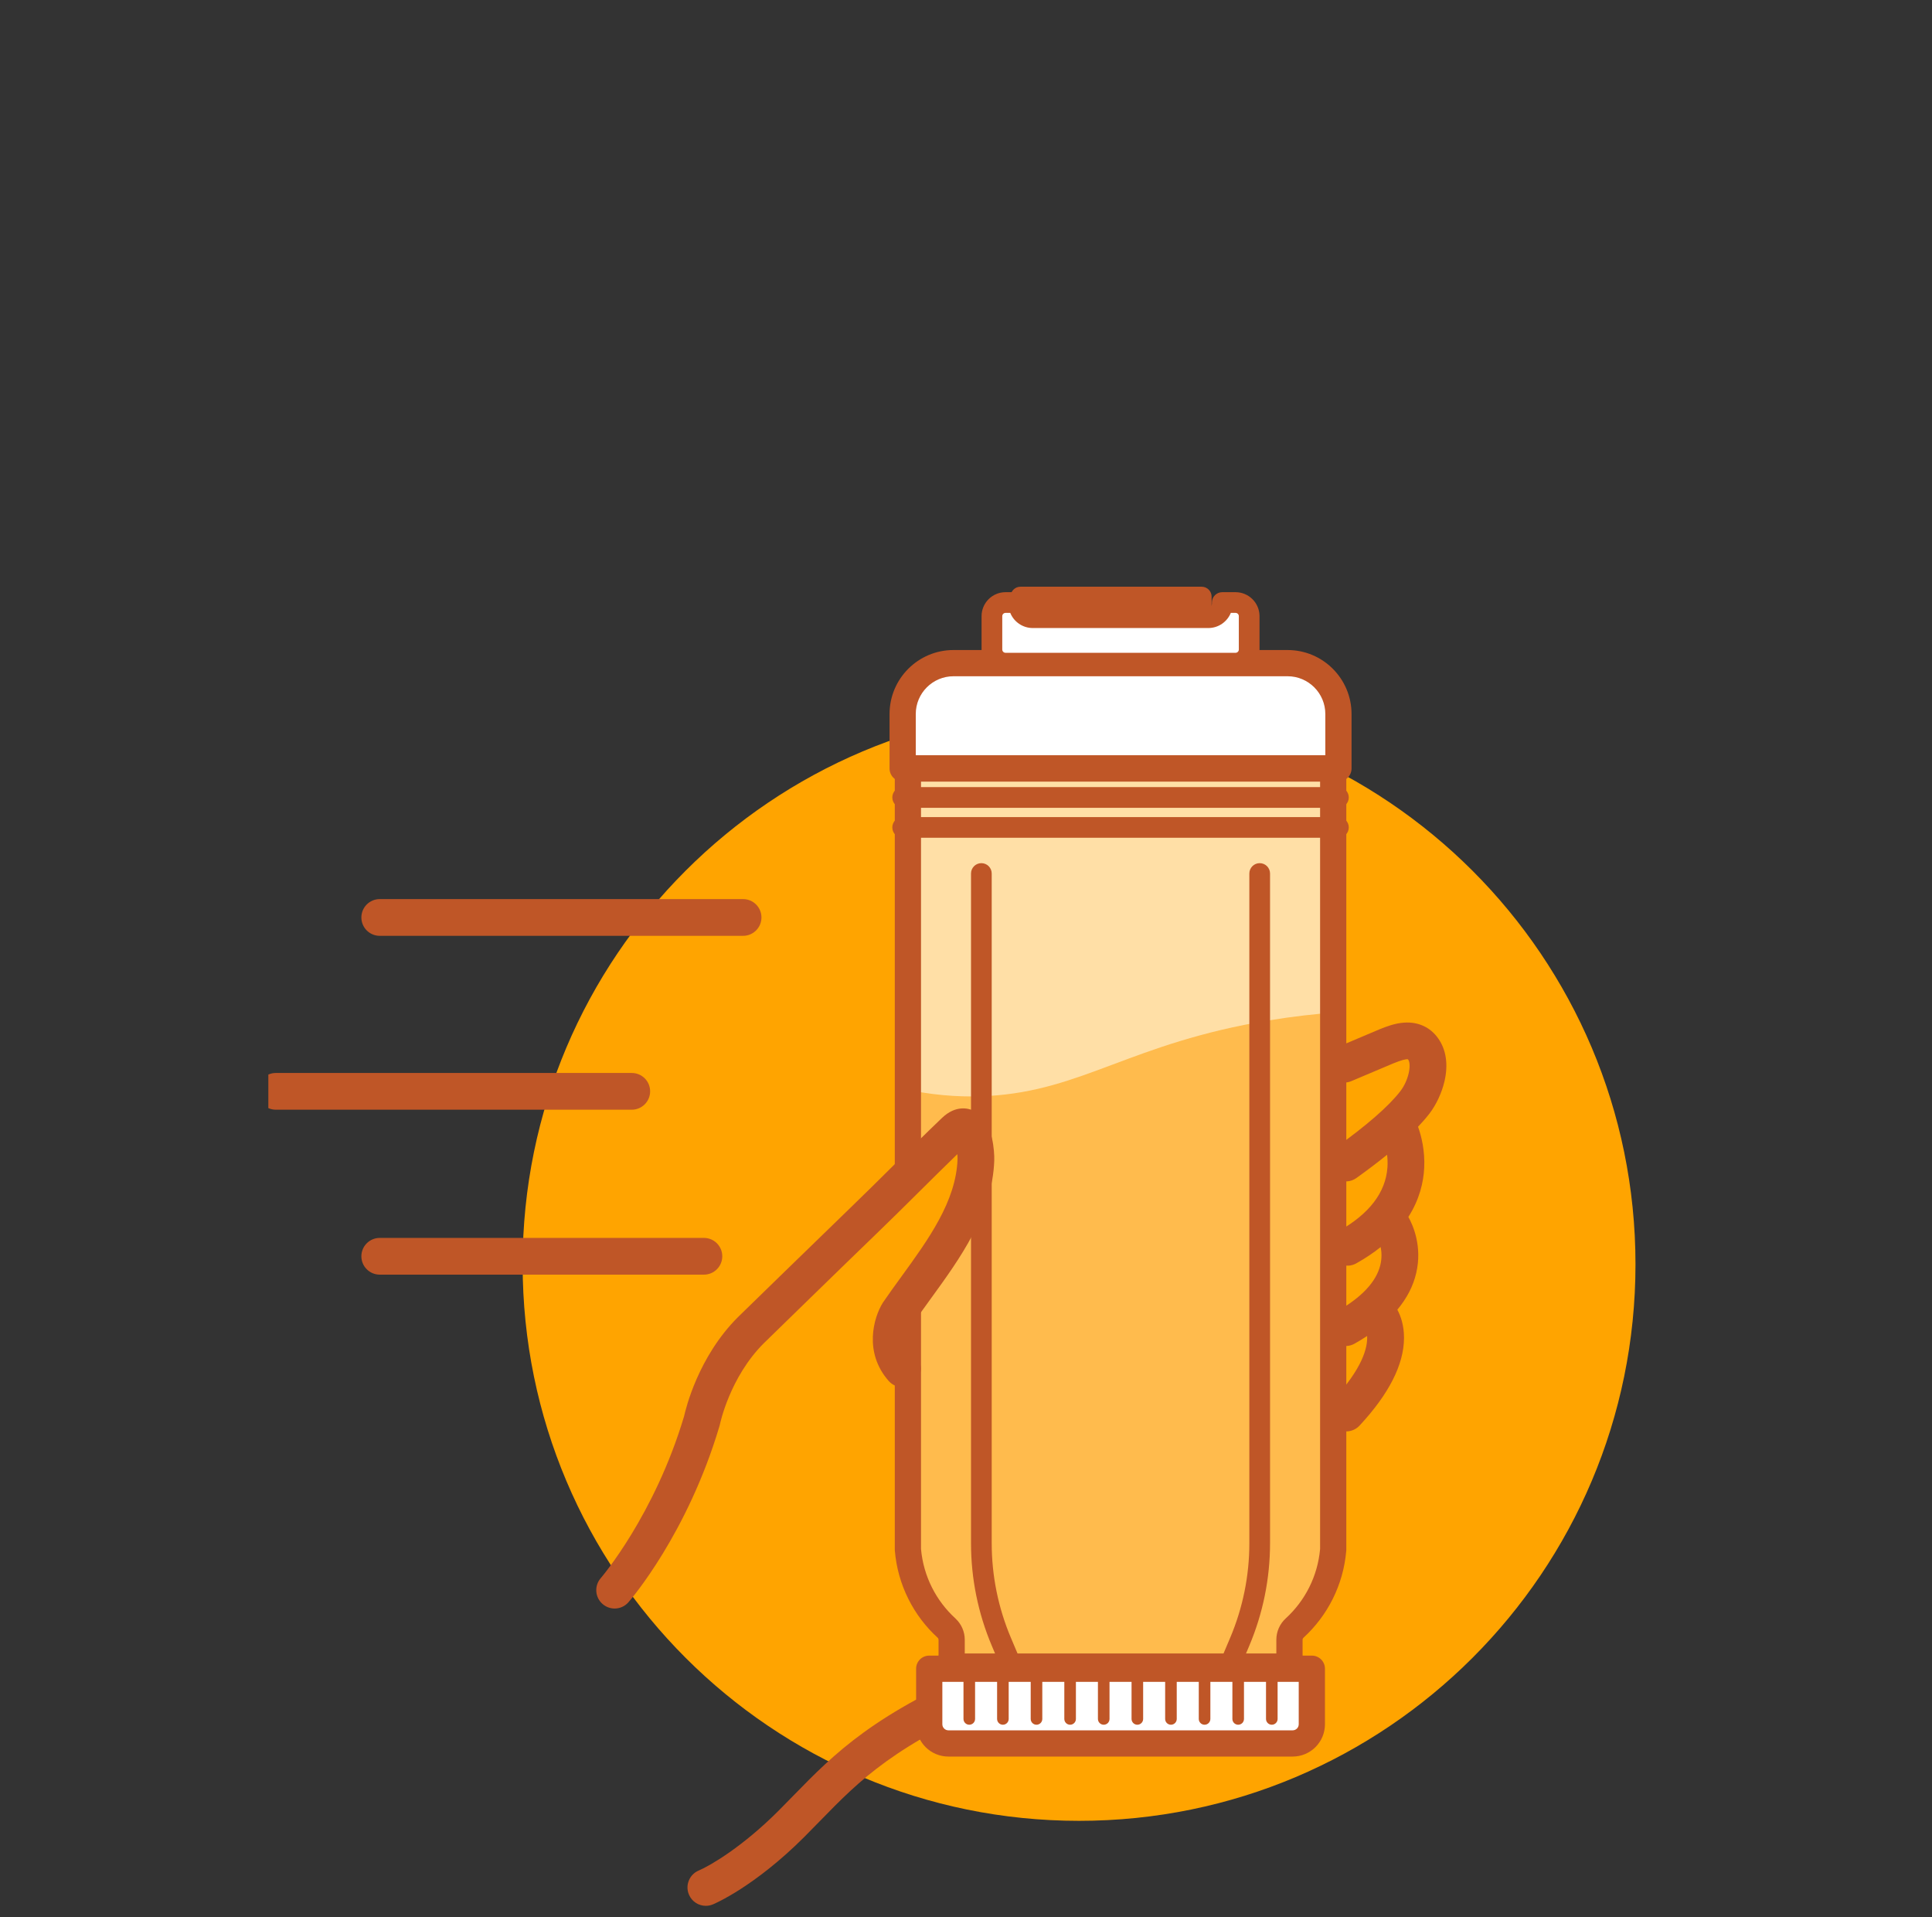 <?xml version="1.0" encoding="utf-8"?>
<svg xmlns="http://www.w3.org/2000/svg" width="126" height="125" viewBox="0 0 126 125" fill="none">
<rect x="0" y="0" width="126" height="125" fill="#333333" stroke="none"/>
<g clip-path="url(#clip0_15533_10698)">
<path d="M34.085 82.434C34.085 102.476 50.332 118.722 70.373 118.722C90.414 118.722 106.662 102.476 106.662 82.434C106.662 62.392 90.414 46.146 70.372 46.146C50.33 46.146 34.084 62.392 34.084 82.434" fill="#FFA400"/>
<path d="M46.034 124.264C45.564 124.264 45.118 123.986 44.928 123.526C44.674 122.916 44.962 122.216 45.57 121.961C46.358 121.626 48.454 120.384 50.758 118.08C51.094 117.743 51.425 117.405 51.744 117.077C54.441 114.313 56.989 111.702 64.694 108.471C65.304 108.215 66.006 108.502 66.262 109.112C66.518 109.722 66.231 110.424 65.62 110.68C58.364 113.723 56.091 116.053 53.459 118.75C53.135 119.082 52.799 119.426 52.452 119.774C49.204 123.021 46.602 124.125 46.493 124.171C46.343 124.233 46.188 124.263 46.034 124.263V124.264Z" fill="#BF5627"/>
<path d="M48.462 58.622H24.766C24.104 58.622 23.568 59.159 23.568 59.82C23.568 60.482 24.104 61.018 24.766 61.018H48.462C49.123 61.018 49.66 60.482 49.66 59.82C49.66 59.159 49.123 58.622 48.462 58.622Z" fill="#BF5627"/>
<path d="M45.908 80.714H24.766C24.104 80.714 23.568 81.25 23.568 81.912C23.568 82.573 24.104 83.109 24.766 83.109H45.908C46.569 83.109 47.105 82.573 47.105 81.912C47.105 81.25 46.569 80.714 45.908 80.714H45.908Z" fill="#BF5627"/>
<path d="M41.202 69.96H17.99C17.328 69.96 16.792 70.496 16.792 71.157C16.792 71.819 17.328 72.355 17.99 72.355H41.202C41.864 72.355 42.4 71.819 42.4 71.157C42.4 70.496 41.864 69.96 41.202 69.96Z" fill="#BF5627"/>
<path opacity="0.65" d="M86.948 50.107V101.035C86.777 103.063 85.842 104.855 84.442 106.142L84.429 106.154C84.217 106.348 84.096 106.623 84.096 106.912V111.741C84.096 112.042 83.852 112.285 83.552 112.285H62.607C62.306 112.285 62.063 112.041 62.063 111.741V106.91C62.063 106.619 61.938 106.345 61.724 106.149C60.32 104.863 59.383 103.066 59.211 101.035V50.107H86.949H86.948Z" fill="white"/>
<path d="M62.185 43.239H83.972C85.803 43.239 87.289 44.724 87.289 46.555V50.104H58.868V46.555C58.868 44.724 60.354 43.239 62.185 43.239Z" fill="white"/>
<path d="M65.905 40.032V38.902C65.905 38.545 66.195 38.255 66.552 38.255H78.371C78.728 38.255 79.018 38.545 79.018 38.902V40.032H65.906H65.905Z" fill="#BF5627"/>
<path d="M86.434 46.555C86.434 45.197 85.331 44.093 83.972 44.093H62.185C60.827 44.094 59.724 45.197 59.724 46.555V49.249H86.434V46.555ZM88.144 50.104C88.144 50.576 87.761 50.959 87.289 50.959H58.868C58.396 50.959 58.014 50.576 58.014 50.104V46.555C58.014 44.252 59.882 42.384 62.185 42.383H83.972C86.275 42.383 88.144 44.252 88.144 46.555V50.104Z" fill="#BF5627"/>
<path d="M81.468 40.175V42.349C81.468 42.841 81.069 43.239 80.578 43.239H65.58C65.088 43.239 64.69 42.841 64.69 42.349V40.175C64.69 39.684 65.089 39.286 65.58 39.286H66.445V39.363C66.445 39.866 66.852 40.274 67.355 40.274H78.803C79.305 40.274 79.713 39.866 79.713 39.363V39.286H80.577C81.069 39.286 81.468 39.684 81.468 40.175H81.468Z" fill="white"/>
<path d="M64.015 42.349V40.175C64.015 39.309 64.718 38.611 65.58 38.611H66.445C66.817 38.611 67.12 38.913 67.12 39.286V39.363C67.12 39.494 67.226 39.599 67.355 39.599H78.803C78.931 39.599 79.037 39.494 79.037 39.363V39.286C79.037 38.913 79.34 38.611 79.713 38.611H80.577C81.426 38.611 82.119 39.287 82.142 40.132C82.143 40.146 82.143 40.16 82.143 40.175V42.349C82.143 43.215 81.44 43.914 80.578 43.914H65.58C64.716 43.914 64.015 43.215 64.015 42.349ZM65.365 42.349C65.365 42.467 65.46 42.564 65.58 42.564H80.578C80.697 42.564 80.793 42.467 80.793 42.349V40.21C80.793 40.198 80.793 40.187 80.793 40.175C80.793 40.057 80.697 39.961 80.577 39.961H80.271C80.035 40.54 79.467 40.949 78.803 40.949H67.355C66.691 40.949 66.122 40.54 65.886 39.961H65.58C65.461 39.961 65.365 40.058 65.365 40.175V42.349Z" fill="#BF5627"/>
<path d="M81.94 106.059H64.5V108.644H81.94V106.059Z" fill="#E7E7E8"/>
<path d="M78.827 104.14H71.818C70.578 104.14 69.467 104.902 69.02 106.058H67.025L67.79 104.079C68.061 103.378 68.736 102.916 69.488 102.916H77.106C77.858 102.916 78.533 103.378 78.803 104.079L78.827 104.14Z" fill="#E7E7E8"/>
<path d="M74.035 99.344H71.817V99.645H74.035V99.344Z" fill="#E7E7E8"/>
<path opacity="0.5" d="M72.395 99.344H71.817V99.645H72.395V99.344Z" fill="#8A8C8E"/>
<path d="M59.419 71.103V101.036C59.59 103.063 60.525 104.856 61.925 106.143L61.938 106.155C62.151 106.349 62.272 106.625 62.272 106.914V111.742C62.272 112.043 62.516 112.286 62.816 112.286H83.762C84.061 112.286 84.305 112.043 84.305 111.742V106.911C84.305 106.621 84.43 106.346 84.644 106.149C86.049 104.862 86.984 103.067 87.157 101.035V66.008C85.794 66.109 84.322 66.273 82.766 66.53C73.758 68.012 70.637 71.103 64.466 71.458C63.054 71.539 61.365 71.483 59.419 71.103Z" fill="#FFBB4D"/>
<path d="M84.951 111.741C84.951 112.515 84.323 113.14 83.552 113.14H62.607C61.833 113.14 61.209 112.512 61.209 111.741V106.91C61.209 106.868 61.19 106.819 61.147 106.779C59.59 105.353 58.55 103.36 58.359 101.107C58.357 101.083 58.356 101.059 58.356 101.035V50.107C58.356 49.635 58.739 49.252 59.211 49.252H86.949L86.993 49.254C87.445 49.276 87.804 49.65 87.804 50.107C87.804 50.125 87.804 50.143 87.803 50.161V101.035C87.803 101.059 87.802 101.083 87.8 101.107C87.61 103.356 86.573 105.345 85.021 106.772L85.011 106.781C85.01 106.782 85.008 106.783 85.007 106.785C84.971 106.818 84.951 106.864 84.951 106.912V111.741ZM62.919 111.43H83.24V106.912C83.24 106.384 83.462 105.883 83.848 105.527L83.86 105.516L83.864 105.513C85.104 104.373 85.933 102.789 86.093 100.997V50.962H60.066V100.996C60.227 102.792 61.058 104.379 62.302 105.518L62.337 105.552C62.701 105.902 62.919 106.388 62.919 106.91V111.43Z" fill="#BF5627"/>
<path d="M63.327 100.625V56.955C63.327 56.582 63.629 56.279 64.002 56.279C64.375 56.279 64.677 56.582 64.677 56.955V100.625C64.677 102.742 65.103 104.837 65.928 106.787L66.409 107.924C66.555 108.267 66.394 108.663 66.051 108.809C65.708 108.954 65.311 108.794 65.166 108.45L64.685 107.314L64.685 107.313C63.789 105.197 63.327 102.923 63.327 100.625Z" fill="#BF5627"/>
<path d="M81.479 100.625V56.955C81.479 56.582 81.781 56.279 82.154 56.279C82.527 56.279 82.829 56.582 82.829 56.955V100.625C82.829 102.923 82.367 105.197 81.472 107.313L81.472 107.314L80.99 108.45C80.845 108.794 80.448 108.954 80.105 108.809C79.762 108.663 79.602 108.267 79.747 107.924L80.229 106.787C81.054 104.837 81.479 102.742 81.479 100.625Z" fill="#BF5627"/>
<path d="M84.646 107.809C84.855 107.809 85.024 107.978 85.024 108.187C85.024 108.396 84.855 108.565 84.646 108.565H61.51C61.301 108.565 61.132 108.396 61.132 108.187C61.132 107.978 61.301 107.809 61.51 107.809H84.646Z" fill="#BF5627"/>
<path d="M84.646 109.763C84.855 109.763 85.024 109.932 85.024 110.141C85.024 110.35 84.855 110.519 84.646 110.519H61.51C61.301 110.519 61.132 110.35 61.132 110.141C61.132 109.932 61.301 109.763 61.51 109.763H84.646Z" fill="#231F20"/>
<path d="M87.289 51.32C87.662 51.32 87.964 51.622 87.964 51.995C87.964 52.367 87.662 52.67 87.289 52.67H58.868C58.496 52.67 58.194 52.367 58.194 51.995C58.194 51.622 58.496 51.32 58.868 51.32H87.289Z" fill="#BF5627"/>
<path d="M87.289 53.275C87.662 53.275 87.964 53.577 87.964 53.95C87.964 54.322 87.662 54.624 87.289 54.624H58.868C58.496 54.624 58.194 54.322 58.194 53.95C58.194 53.577 58.496 53.275 58.868 53.275H87.289Z" fill="#BF5627"/>
<path d="M60.601 108.804H85.555V112.424C85.555 113.115 84.995 113.676 84.303 113.676H61.854C61.163 113.676 60.602 113.115 60.602 112.424V108.804H60.601Z" fill="white"/>
<path d="M84.7 109.659H61.457V112.424C61.457 112.643 61.635 112.821 61.854 112.821H84.303C84.522 112.821 84.7 112.643 84.7 112.424V109.659ZM86.41 112.424C86.41 113.588 85.467 114.531 84.303 114.531H61.854C60.69 114.531 59.747 113.588 59.747 112.424V108.837C59.746 108.826 59.746 108.815 59.746 108.804C59.746 108.331 60.129 107.949 60.601 107.949H85.555C86.028 107.949 86.41 108.331 86.41 108.804V112.424Z" fill="#BF5627"/>
<path d="M62.836 112.078V108.804C62.836 108.595 63.005 108.426 63.214 108.426C63.422 108.426 63.592 108.595 63.592 108.804V112.078C63.592 112.287 63.422 112.456 63.214 112.456C63.005 112.456 62.836 112.287 62.836 112.078Z" fill="#BF5627"/>
<path d="M65.028 112.078V108.804C65.028 108.595 65.197 108.426 65.406 108.426C65.615 108.426 65.784 108.595 65.784 108.804V112.078C65.784 112.287 65.615 112.456 65.406 112.456C65.197 112.456 65.028 112.287 65.028 112.078Z" fill="#BF5627"/>
<path d="M67.22 112.078V108.804C67.22 108.595 67.389 108.426 67.598 108.426C67.806 108.426 67.976 108.595 67.976 108.804V112.078C67.976 112.287 67.806 112.456 67.598 112.456C67.389 112.456 67.22 112.287 67.22 112.078Z" fill="#BF5627"/>
<path d="M69.412 112.078V108.804C69.412 108.595 69.581 108.426 69.79 108.426C69.999 108.426 70.168 108.595 70.168 108.804V112.078C70.168 112.287 69.999 112.456 69.79 112.456C69.581 112.456 69.412 112.287 69.412 112.078Z" fill="#BF5627"/>
<path d="M71.604 112.078V108.804C71.604 108.595 71.774 108.426 71.982 108.426C72.191 108.426 72.36 108.595 72.36 108.804V112.078C72.36 112.287 72.191 112.456 71.982 112.456C71.774 112.456 71.604 112.287 71.604 112.078Z" fill="#BF5627"/>
<path d="M73.797 112.078V108.804C73.797 108.595 73.966 108.426 74.175 108.426C74.384 108.426 74.553 108.595 74.553 108.804V112.078C74.553 112.287 74.384 112.456 74.175 112.456C73.966 112.456 73.797 112.287 73.797 112.078Z" fill="#BF5627"/>
<path d="M75.988 112.078V108.804C75.988 108.595 76.157 108.426 76.366 108.426C76.575 108.426 76.744 108.595 76.744 108.804V112.078C76.744 112.287 76.575 112.456 76.366 112.456C76.157 112.456 75.988 112.287 75.988 112.078Z" fill="#BF5627"/>
<path d="M78.181 112.078V108.804C78.181 108.595 78.35 108.426 78.559 108.426C78.767 108.426 78.937 108.595 78.937 108.804V112.078C78.937 112.287 78.767 112.456 78.559 112.456C78.35 112.456 78.181 112.287 78.181 112.078Z" fill="#BF5627"/>
<path d="M80.373 112.078V108.804C80.373 108.595 80.542 108.426 80.751 108.426C80.96 108.426 81.129 108.595 81.129 108.804V112.078C81.129 112.287 80.96 112.456 80.751 112.456C80.542 112.456 80.373 112.287 80.373 112.078Z" fill="#BF5627"/>
<path d="M82.566 112.078V108.804C82.566 108.595 82.735 108.426 82.944 108.426C83.152 108.426 83.322 108.595 83.322 108.804V112.078C83.322 112.287 83.152 112.456 82.944 112.456C82.735 112.456 82.566 112.287 82.566 112.078Z" fill="#BF5627"/>
<path d="M93.798 67.709C93.287 66.981 92.498 66.614 91.575 66.677H91.569C90.977 66.719 90.445 66.919 89.952 67.12C89.942 67.125 89.926 67.131 87.198 68.285C86.588 68.542 86.304 69.246 86.561 69.855C86.819 70.464 87.523 70.75 88.132 70.491C88.132 70.491 90.719 69.397 90.862 69.337C91.367 69.132 91.69 69.041 91.824 69.068C91.827 69.072 91.832 69.078 91.838 69.087C92.065 69.41 91.87 70.445 91.326 71.148C90.567 72.13 89.135 73.379 87.068 74.86C86.53 75.245 86.407 75.994 86.792 76.531C87.043 76.881 87.448 77.056 87.849 77.029C88.063 77.015 88.276 76.942 88.463 76.808C89.206 76.276 89.87 75.772 90.462 75.293C90.493 75.549 90.505 75.828 90.485 76.122C90.368 77.76 89.291 79.16 87.285 80.282C86.707 80.606 86.501 81.335 86.824 81.913C87.058 82.331 87.505 82.554 87.952 82.523C88.123 82.512 88.295 82.463 88.454 82.373C89.062 82.033 89.586 81.677 90.044 81.311C90.109 81.641 90.129 82.046 90.02 82.491C89.75 83.587 88.789 84.607 87.164 85.522C86.587 85.846 86.382 86.577 86.707 87.154C86.941 87.57 87.387 87.792 87.834 87.761C88.006 87.75 88.179 87.7 88.339 87.61C88.627 87.448 88.901 87.281 89.16 87.11C89.202 87.84 88.883 89.201 86.915 91.317C86.464 91.802 86.492 92.56 86.977 93.01C87.229 93.245 87.556 93.35 87.875 93.328C88.168 93.308 88.454 93.18 88.67 92.948C90.588 90.885 91.562 88.963 91.566 87.234C91.568 86.412 91.35 85.801 91.131 85.394C91.752 84.654 92.164 83.855 92.363 83.001C92.765 81.272 92.157 79.895 91.85 79.346C92.585 78.198 92.838 77.07 92.883 76.147C92.938 75.025 92.7 74.079 92.481 73.466C92.763 73.171 93.01 72.885 93.222 72.611C93.666 72.037 94.035 71.244 94.208 70.492C94.458 69.409 94.317 68.447 93.798 67.709Z" fill="#BF5627"/>
<path d="M52.478 83.109L62.117 74.166C62.117 74.166 63.918 73.742 63.601 75.756C63.283 77.768 59.893 83.488 59.151 85.184C58.41 86.879 54.279 91.858 54.279 91.858L52.478 83.11V83.109Z" fill="#FFA400"/>
<path d="M40.085 104.879C39.806 104.879 39.526 104.782 39.298 104.584C38.799 104.15 38.747 103.394 39.181 102.895C39.233 102.835 42.69 98.785 44.615 92.34C44.727 91.83 45.541 88.467 48.114 85.893C48.118 85.89 48.122 85.886 48.125 85.882C48.18 85.829 53.638 80.507 55.449 78.762C56.389 77.857 57.335 76.918 58.249 76.011C59.287 74.982 60.361 73.917 61.437 72.889C62.334 72.033 63.161 72.268 63.475 72.409C64.071 72.677 64.48 73.28 64.691 74.201C64.821 74.77 64.853 75.35 64.843 75.673C64.72 79.142 62.603 82.059 60.734 84.633C60.333 85.187 59.953 85.71 59.597 86.229C59.485 86.428 58.932 87.521 59.755 88.456C60.192 88.952 60.144 89.709 59.647 90.147C59.15 90.584 58.393 90.535 57.956 90.039C56.312 88.17 56.982 85.898 57.566 84.956C57.575 84.942 57.584 84.928 57.594 84.913C57.976 84.353 58.392 83.78 58.795 83.226C60.543 80.817 62.352 78.327 62.448 75.588C62.451 75.491 62.446 75.375 62.435 75.254C61.594 76.069 60.755 76.901 59.937 77.712C59.016 78.626 58.063 79.571 57.112 80.487C55.331 82.201 50.007 87.394 49.804 87.591C47.583 89.816 46.958 92.84 46.952 92.87C46.944 92.906 46.935 92.941 46.925 92.976C44.842 99.989 41.145 104.287 40.988 104.467C40.752 104.739 40.419 104.879 40.085 104.879Z" fill="#BF5627"/>
</g>
<defs>
<clipPath id="clip0_15533_10698">
<rect width="90" height="90" fill="white" transform="translate(17.5 35)"/>
</clipPath>
</defs>
</svg>